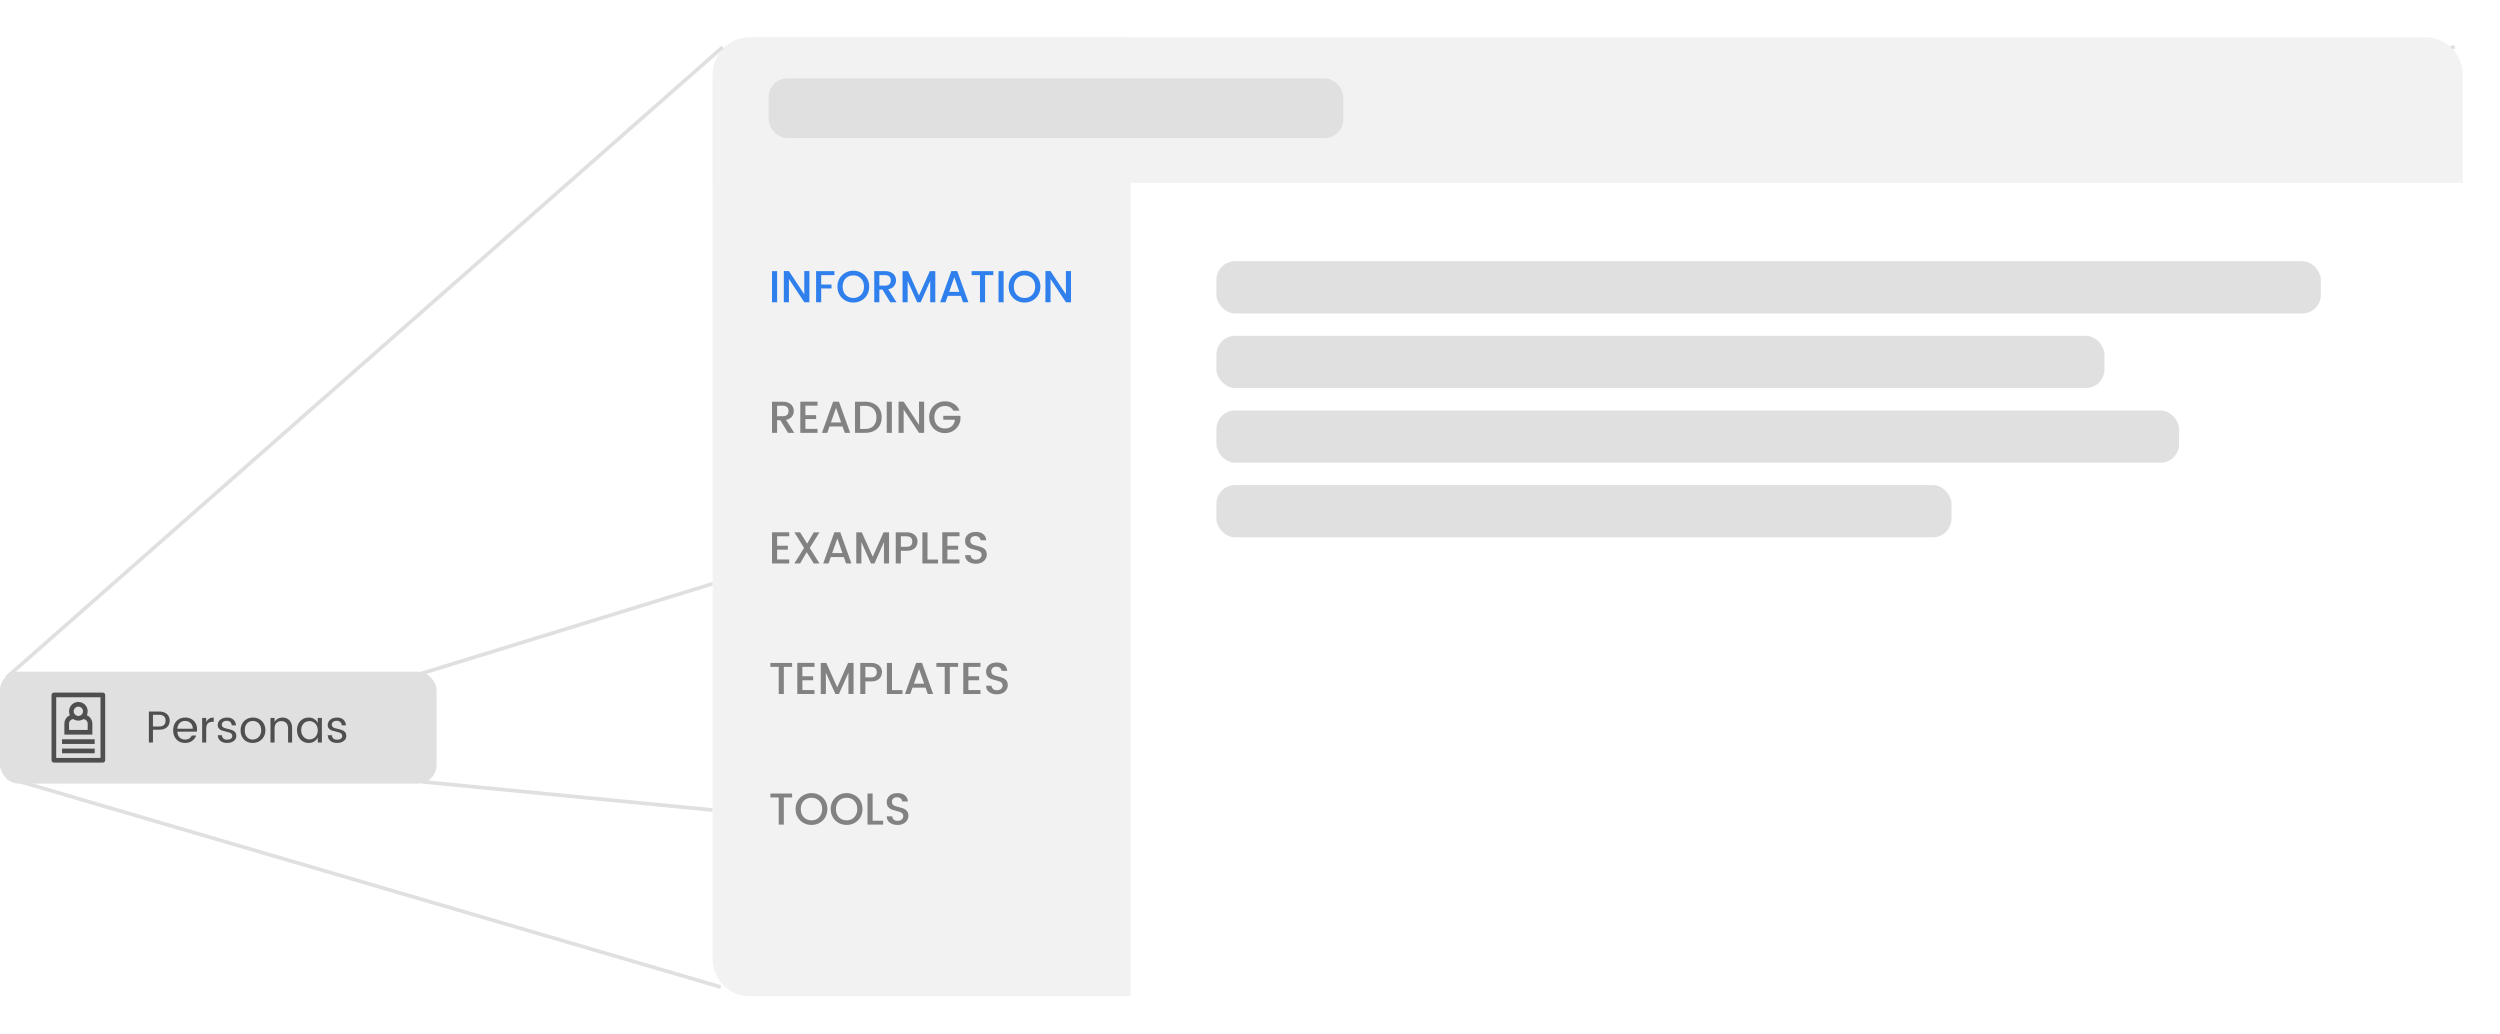<svg width="670" height="277" viewBox="0 0 670 277" fill="none" xmlns="http://www.w3.org/2000/svg">
<line x1="112.853" y1="180.522" x2="657.853" y2="12.522" stroke="#E0E0E0"/>
<line x1="113.048" y1="209.502" x2="657.048" y2="262.502" stroke="#E0E0E0"/>
<g filter="url(#filter0_d)">
<rect x="191" y="10" width="469" height="257" rx="10" fill="white"/>
</g>
<path d="M191 20C191 14.477 195.477 10 201 10H650C655.523 10 660 14.477 660 20V49H191V20Z" fill="#F2F2F2"/>
<path d="M191 20C191 14.477 195.477 10 201 10H303V267H201C195.477 267 191 262.523 191 257V20Z" fill="#F2F2F2"/>
<rect x="206" y="21" width="154" height="16" rx="5" fill="#E0E0E0"/>
<rect x="326" y="70" width="296" height="14" rx="5" fill="#E0E0E0"/>
<rect x="326" y="90" width="238" height="14" rx="5" fill="#E0E0E0"/>
<rect x="326" y="110" width="258" height="14" rx="5" fill="#E0E0E0"/>
<rect x="326" y="130" width="197" height="14" rx="5" fill="#E0E0E0"/>
<path d="M208.268 72.66V81H206.9V72.66H208.268ZM216.916 81H215.548L211.432 74.772V81H210.064V72.648H211.432L215.548 78.864V72.648H216.916V81ZM223.621 72.66V73.728H220.081V76.26H222.841V77.316H220.081V81H218.713V72.66H223.621ZM228.692 72.552C229.476 72.552 230.192 72.736 230.84 73.104C231.496 73.464 232.012 73.968 232.388 74.616C232.764 75.264 232.952 75.996 232.952 76.812C232.952 77.628 232.764 78.364 232.388 79.02C232.012 79.668 231.496 80.176 230.84 80.544C230.192 80.904 229.476 81.084 228.692 81.084C227.916 81.084 227.2 80.904 226.544 80.544C225.896 80.176 225.38 79.668 224.996 79.02C224.62 78.364 224.432 77.628 224.432 76.812C224.432 75.996 224.62 75.264 224.996 74.616C225.38 73.968 225.896 73.464 226.544 73.104C227.2 72.736 227.916 72.552 228.692 72.552ZM228.692 73.8C228.14 73.8 227.648 73.924 227.216 74.172C226.784 74.42 226.444 74.772 226.196 75.228C225.956 75.684 225.836 76.212 225.836 76.812C225.836 77.412 225.956 77.944 226.196 78.408C226.444 78.864 226.784 79.22 227.216 79.476C227.648 79.724 228.14 79.848 228.692 79.848C229.244 79.848 229.736 79.724 230.168 79.476C230.6 79.22 230.936 78.864 231.176 78.408C231.424 77.944 231.548 77.412 231.548 76.812C231.548 76.212 231.424 75.684 231.176 75.228C230.936 74.772 230.6 74.42 230.168 74.172C229.736 73.924 229.244 73.8 228.692 73.8ZM238.594 81L236.506 77.616H235.666V81H234.298V72.66H237.178C237.818 72.66 238.358 72.772 238.798 72.996C239.246 73.212 239.578 73.508 239.794 73.884C240.018 74.26 240.13 74.68 240.13 75.144C240.13 75.704 239.958 76.208 239.614 76.656C239.278 77.104 238.758 77.396 238.054 77.532L240.262 81H238.594ZM235.666 76.548H237.178C237.698 76.548 238.086 76.424 238.342 76.176C238.598 75.928 238.726 75.584 238.726 75.144C238.726 74.696 238.598 74.348 238.342 74.1C238.086 73.852 237.698 73.728 237.178 73.728H235.666V76.548ZM250.664 72.66V81H249.296V75.288L246.752 81H245.804L243.248 75.288V81H241.88V72.66H243.356L246.284 79.2L249.2 72.66H250.664ZM257.491 79.296H253.999L253.399 81H251.971L254.959 72.648H256.543L259.531 81H258.091L257.491 79.296ZM257.119 78.228L255.751 74.304L254.371 78.228H257.119ZM266.218 72.66V73.728H263.998V81H262.63V73.728H260.398V72.66H266.218ZM268.971 72.66V81H267.603V72.66H268.971ZM274.571 72.552C275.355 72.552 276.071 72.736 276.719 73.104C277.375 73.464 277.891 73.968 278.267 74.616C278.643 75.264 278.831 75.996 278.831 76.812C278.831 77.628 278.643 78.364 278.267 79.02C277.891 79.668 277.375 80.176 276.719 80.544C276.071 80.904 275.355 81.084 274.571 81.084C273.795 81.084 273.079 80.904 272.423 80.544C271.775 80.176 271.259 79.668 270.875 79.02C270.499 78.364 270.311 77.628 270.311 76.812C270.311 75.996 270.499 75.264 270.875 74.616C271.259 73.968 271.775 73.464 272.423 73.104C273.079 72.736 273.795 72.552 274.571 72.552ZM274.571 73.8C274.019 73.8 273.527 73.924 273.095 74.172C272.663 74.42 272.323 74.772 272.075 75.228C271.835 75.684 271.715 76.212 271.715 76.812C271.715 77.412 271.835 77.944 272.075 78.408C272.323 78.864 272.663 79.22 273.095 79.476C273.527 79.724 274.019 79.848 274.571 79.848C275.123 79.848 275.615 79.724 276.047 79.476C276.479 79.22 276.815 78.864 277.055 78.408C277.303 77.944 277.427 77.412 277.427 76.812C277.427 76.212 277.303 75.684 277.055 75.228C276.815 74.772 276.479 74.42 276.047 74.172C275.615 73.924 275.123 73.8 274.571 73.8ZM287.029 81H285.661L281.545 74.772V81H280.177V72.648H281.545L285.661 78.864V72.648H287.029V81Z" fill="#2F80ED"/>
<path d="M211.196 116L209.108 112.616H208.268V116H206.9V107.66H209.78C210.42 107.66 210.96 107.772 211.4 107.996C211.848 108.212 212.18 108.508 212.396 108.884C212.62 109.26 212.732 109.68 212.732 110.144C212.732 110.704 212.56 111.208 212.216 111.656C211.88 112.104 211.36 112.396 210.656 112.532L212.864 116H211.196ZM208.268 111.548H209.78C210.3 111.548 210.688 111.424 210.944 111.176C211.2 110.928 211.328 110.584 211.328 110.144C211.328 109.696 211.2 109.348 210.944 109.1C210.688 108.852 210.3 108.728 209.78 108.728H208.268V111.548ZM215.85 108.716V111.248H218.73V112.304H215.85V114.932H219.09V116H214.482V107.648H219.09V108.716H215.85ZM225.803 114.296H222.311L221.711 116H220.283L223.271 107.648H224.855L227.843 116H226.403L225.803 114.296ZM225.431 113.228L224.063 109.304L222.683 113.228H225.431ZM236.294 111.86C236.294 112.708 236.11 113.444 235.742 114.068C235.382 114.692 234.866 115.172 234.194 115.508C233.53 115.836 232.754 116 231.866 116H229.142V107.66H231.866C232.754 107.66 233.53 107.832 234.194 108.176C234.866 108.512 235.382 109 235.742 109.64C236.11 110.272 236.294 111.012 236.294 111.86ZM231.866 114.956C232.834 114.956 233.578 114.68 234.098 114.128C234.626 113.576 234.89 112.82 234.89 111.86C234.89 110.892 234.626 110.136 234.098 109.592C233.578 109.04 232.834 108.764 231.866 108.764H230.51V114.956H231.866ZM239.018 107.66V116H237.65V107.66H239.018ZM247.666 116H246.298L242.182 109.772V116H240.814V107.648H242.182L246.298 113.864V107.648H247.666V116ZM253.267 107.552C254.155 107.552 254.943 107.772 255.631 108.212C256.327 108.644 256.831 109.26 257.143 110.06H255.499C255.283 109.644 254.983 109.332 254.599 109.124C254.215 108.908 253.771 108.8 253.267 108.8C252.715 108.8 252.223 108.924 251.791 109.172C251.359 109.42 251.019 109.772 250.771 110.228C250.531 110.684 250.411 111.212 250.411 111.812C250.411 112.412 250.531 112.944 250.771 113.408C251.019 113.864 251.359 114.216 251.791 114.464C252.223 114.712 252.715 114.836 253.267 114.836C254.011 114.836 254.615 114.628 255.079 114.212C255.551 113.788 255.835 113.216 255.931 112.496H252.799V111.428H257.395V112.496C257.307 113.144 257.075 113.74 256.699 114.284C256.331 114.828 255.847 115.264 255.247 115.592C254.655 115.912 253.995 116.072 253.267 116.072C252.483 116.072 251.767 115.892 251.119 115.532C250.471 115.164 249.955 114.656 249.571 114.008C249.195 113.36 249.007 112.628 249.007 111.812C249.007 110.996 249.195 110.264 249.571 109.616C249.955 108.968 250.471 108.464 251.119 108.104C251.775 107.736 252.491 107.552 253.267 107.552ZM208.268 143.716V146.248H211.148V147.304H208.268V149.932H211.508V151H206.9V142.648H211.508V143.716H208.268ZM217.021 146.836L219.613 151H218.077L216.193 147.976L214.429 151H212.893L215.485 146.836L212.893 142.66H214.429L216.313 145.696L218.089 142.66H219.625L217.021 146.836ZM226.143 149.296H222.651L222.051 151H220.623L223.611 142.648H225.195L228.183 151H226.743L226.143 149.296ZM225.771 148.228L224.403 144.304L223.023 148.228H225.771ZM238.266 142.66V151H236.898V145.288L234.354 151H233.406L230.85 145.288V151H229.482V142.66H230.958L233.886 149.2L236.802 142.66H238.266ZM241.432 147.616V151H240.064V142.66H242.944C243.584 142.66 244.124 142.772 244.564 142.996C245.012 143.212 245.344 143.508 245.56 143.884C245.784 144.26 245.896 144.68 245.896 145.144C245.896 145.568 245.796 145.968 245.596 146.344C245.396 146.72 245.076 147.028 244.636 147.268C244.196 147.5 243.632 147.616 242.944 147.616H241.432ZM242.944 146.548C243.464 146.548 243.852 146.424 244.108 146.176C244.364 145.928 244.492 145.584 244.492 145.144C244.492 144.696 244.364 144.348 244.108 144.1C243.852 143.852 243.464 143.728 242.944 143.728H241.432V146.548H242.944ZM248.569 149.956H251.389V151H247.201V142.66H248.569V149.956ZM253.901 143.716V146.248H256.781V147.304H253.901V149.932H257.141V151H252.533V142.648H257.141V143.716H253.901ZM264.454 148.624C264.454 149.048 264.338 149.448 264.106 149.824C263.882 150.2 263.55 150.504 263.11 150.736C262.67 150.968 262.154 151.084 261.562 151.084C260.706 151.084 260.006 150.88 259.462 150.472C258.918 150.064 258.646 149.5 258.646 148.78H260.11C260.142 149.148 260.278 149.44 260.518 149.656C260.758 149.872 261.106 149.98 261.562 149.98C262.034 149.98 262.402 149.86 262.666 149.62C262.938 149.38 263.074 149.072 263.074 148.696C263.074 148.4 262.99 148.168 262.822 148C262.662 147.824 262.458 147.692 262.21 147.604C261.962 147.508 261.622 147.408 261.19 147.304C260.646 147.176 260.206 147.044 259.87 146.908C259.534 146.764 259.246 146.54 259.006 146.236C258.766 145.924 258.646 145.504 258.646 144.976C258.646 144.496 258.766 144.072 259.006 143.704C259.246 143.336 259.582 143.052 260.014 142.852C260.446 142.652 260.942 142.552 261.502 142.552C262.318 142.552 262.974 142.744 263.47 143.128C263.974 143.512 264.254 144.068 264.31 144.796H262.798C262.766 144.476 262.63 144.208 262.39 143.992C262.15 143.776 261.83 143.668 261.43 143.668C261.014 143.668 260.678 143.772 260.422 143.98C260.166 144.188 260.038 144.496 260.038 144.904C260.038 145.2 260.118 145.44 260.278 145.624C260.446 145.8 260.654 145.936 260.902 146.032C261.15 146.12 261.494 146.216 261.934 146.32C262.47 146.448 262.906 146.584 263.242 146.728C263.578 146.864 263.862 147.084 264.094 147.388C264.334 147.684 264.454 148.096 264.454 148.624ZM212.288 177.66V178.728H210.068V186H208.7V178.728H206.468V177.66H212.288ZM215.041 178.716V181.248H217.921V182.304H215.041V184.932H218.281V186H213.673V177.648H218.281V178.716H215.041ZM228.75 177.66V186H227.382V180.288L224.838 186H223.89L221.334 180.288V186H219.966V177.66H221.442L224.37 184.2L227.286 177.66H228.75ZM231.916 182.616V186H230.548V177.66H233.428C234.068 177.66 234.608 177.772 235.048 177.996C235.496 178.212 235.828 178.508 236.044 178.884C236.268 179.26 236.38 179.68 236.38 180.144C236.38 180.568 236.28 180.968 236.08 181.344C235.88 181.72 235.56 182.028 235.12 182.268C234.68 182.5 234.116 182.616 233.428 182.616H231.916ZM233.428 181.548C233.948 181.548 234.336 181.424 234.592 181.176C234.848 180.928 234.976 180.584 234.976 180.144C234.976 179.696 234.848 179.348 234.592 179.1C234.336 178.852 233.948 178.728 233.428 178.728H231.916V181.548H233.428ZM239.053 184.956H241.873V186H237.685V177.66H239.053V184.956ZM248.045 184.296H244.553L243.953 186H242.525L245.513 177.648H247.097L250.085 186H248.645L248.045 184.296ZM247.673 183.228L246.305 179.304L244.925 183.228H247.673ZM256.772 177.66V178.728H254.552V186H253.184V178.728H250.952V177.66H256.772ZM259.526 178.716V181.248H262.406V182.304H259.526V184.932H262.766V186H258.158V177.648H262.766V178.716H259.526ZM270.079 183.624C270.079 184.048 269.963 184.448 269.731 184.824C269.507 185.2 269.175 185.504 268.735 185.736C268.295 185.968 267.779 186.084 267.187 186.084C266.331 186.084 265.631 185.88 265.087 185.472C264.543 185.064 264.271 184.5 264.271 183.78H265.735C265.767 184.148 265.903 184.44 266.143 184.656C266.383 184.872 266.731 184.98 267.187 184.98C267.659 184.98 268.027 184.86 268.291 184.62C268.563 184.38 268.699 184.072 268.699 183.696C268.699 183.4 268.615 183.168 268.447 183C268.287 182.824 268.083 182.692 267.835 182.604C267.587 182.508 267.247 182.408 266.815 182.304C266.271 182.176 265.831 182.044 265.495 181.908C265.159 181.764 264.871 181.54 264.631 181.236C264.391 180.924 264.271 180.504 264.271 179.976C264.271 179.496 264.391 179.072 264.631 178.704C264.871 178.336 265.207 178.052 265.639 177.852C266.071 177.652 266.567 177.552 267.127 177.552C267.943 177.552 268.599 177.744 269.095 178.128C269.599 178.512 269.879 179.068 269.935 179.796H268.423C268.391 179.476 268.255 179.208 268.015 178.992C267.775 178.776 267.455 178.668 267.055 178.668C266.639 178.668 266.303 178.772 266.047 178.98C265.791 179.188 265.663 179.496 265.663 179.904C265.663 180.2 265.743 180.44 265.903 180.624C266.071 180.8 266.279 180.936 266.527 181.032C266.775 181.12 267.119 181.216 267.559 181.32C268.095 181.448 268.531 181.584 268.867 181.728C269.203 181.864 269.487 182.084 269.719 182.388C269.959 182.684 270.079 183.096 270.079 183.624ZM212.288 212.66V213.728H210.068V221H208.7V213.728H206.468V212.66H212.288ZM217.477 212.552C218.261 212.552 218.977 212.736 219.625 213.104C220.281 213.464 220.797 213.968 221.173 214.616C221.549 215.264 221.737 215.996 221.737 216.812C221.737 217.628 221.549 218.364 221.173 219.02C220.797 219.668 220.281 220.176 219.625 220.544C218.977 220.904 218.261 221.084 217.477 221.084C216.701 221.084 215.985 220.904 215.329 220.544C214.681 220.176 214.165 219.668 213.781 219.02C213.405 218.364 213.217 217.628 213.217 216.812C213.217 215.996 213.405 215.264 213.781 214.616C214.165 213.968 214.681 213.464 215.329 213.104C215.985 212.736 216.701 212.552 217.477 212.552ZM217.477 213.8C216.925 213.8 216.433 213.924 216.001 214.172C215.569 214.42 215.229 214.772 214.981 215.228C214.741 215.684 214.621 216.212 214.621 216.812C214.621 217.412 214.741 217.944 214.981 218.408C215.229 218.864 215.569 219.22 216.001 219.476C216.433 219.724 216.925 219.848 217.477 219.848C218.029 219.848 218.521 219.724 218.953 219.476C219.385 219.22 219.721 218.864 219.961 218.408C220.209 217.944 220.333 217.412 220.333 216.812C220.333 216.212 220.209 215.684 219.961 215.228C219.721 214.772 219.385 214.42 218.953 214.172C218.521 213.924 218.029 213.8 217.477 213.8ZM226.888 212.552C227.672 212.552 228.388 212.736 229.036 213.104C229.692 213.464 230.208 213.968 230.584 214.616C230.96 215.264 231.148 215.996 231.148 216.812C231.148 217.628 230.96 218.364 230.584 219.02C230.208 219.668 229.692 220.176 229.036 220.544C228.388 220.904 227.672 221.084 226.888 221.084C226.112 221.084 225.396 220.904 224.74 220.544C224.092 220.176 223.576 219.668 223.192 219.02C222.816 218.364 222.628 217.628 222.628 216.812C222.628 215.996 222.816 215.264 223.192 214.616C223.576 213.968 224.092 213.464 224.74 213.104C225.396 212.736 226.112 212.552 226.888 212.552ZM226.888 213.8C226.336 213.8 225.844 213.924 225.412 214.172C224.98 214.42 224.64 214.772 224.392 215.228C224.152 215.684 224.032 216.212 224.032 216.812C224.032 217.412 224.152 217.944 224.392 218.408C224.64 218.864 224.98 219.22 225.412 219.476C225.844 219.724 226.336 219.848 226.888 219.848C227.44 219.848 227.932 219.724 228.364 219.476C228.796 219.22 229.132 218.864 229.372 218.408C229.62 217.944 229.744 217.412 229.744 216.812C229.744 216.212 229.62 215.684 229.372 215.228C229.132 214.772 228.796 214.42 228.364 214.172C227.932 213.924 227.44 213.8 226.888 213.8ZM233.862 219.956H236.682V221H232.494V212.66H233.862V219.956ZM243.454 218.624C243.454 219.048 243.338 219.448 243.106 219.824C242.882 220.2 242.55 220.504 242.11 220.736C241.67 220.968 241.154 221.084 240.562 221.084C239.706 221.084 239.006 220.88 238.462 220.472C237.918 220.064 237.646 219.5 237.646 218.78H239.11C239.142 219.148 239.278 219.44 239.518 219.656C239.758 219.872 240.106 219.98 240.562 219.98C241.034 219.98 241.402 219.86 241.666 219.62C241.938 219.38 242.074 219.072 242.074 218.696C242.074 218.4 241.99 218.168 241.822 218C241.662 217.824 241.458 217.692 241.21 217.604C240.962 217.508 240.622 217.408 240.19 217.304C239.646 217.176 239.206 217.044 238.87 216.908C238.534 216.764 238.246 216.54 238.006 216.236C237.766 215.924 237.646 215.504 237.646 214.976C237.646 214.496 237.766 214.072 238.006 213.704C238.246 213.336 238.582 213.052 239.014 212.852C239.446 212.652 239.942 212.552 240.502 212.552C241.318 212.552 241.974 212.744 242.47 213.128C242.974 213.512 243.254 214.068 243.31 214.796H241.798C241.766 214.476 241.63 214.208 241.39 213.992C241.15 213.776 240.83 213.668 240.43 213.668C240.014 213.668 239.678 213.772 239.422 213.98C239.166 214.188 239.038 214.496 239.038 214.904C239.038 215.2 239.118 215.44 239.278 215.624C239.446 215.8 239.654 215.936 239.902 216.032C240.15 216.12 240.494 216.216 240.934 216.32C241.47 216.448 241.906 216.584 242.242 216.728C242.578 216.864 242.862 217.084 243.094 217.388C243.334 217.684 243.454 218.096 243.454 218.624Z" fill="#828282"/>
<rect y="180" width="117" height="30" rx="5" fill="#E0E0E0"/>
<path d="M40.992 195.568V199H39.9V190.684H42.6C43.224 190.684 43.752 190.792 44.184 191.008C44.616 191.216 44.94 191.508 45.156 191.884C45.372 192.252 45.48 192.668 45.48 193.132C45.48 193.836 45.24 194.42 44.76 194.884C44.288 195.34 43.568 195.568 42.6 195.568H40.992ZM42.6 194.704C43.2 194.704 43.644 194.568 43.932 194.296C44.228 194.016 44.376 193.628 44.376 193.132C44.376 192.636 44.232 192.252 43.944 191.98C43.656 191.7 43.208 191.56 42.6 191.56H40.992V194.704H42.6ZM52.813 195.436C52.813 195.668 52.797 195.884 52.766 196.084H47.522C47.553 196.74 47.758 197.26 48.133 197.644C48.517 198.02 49.005 198.208 49.597 198.208C50.045 198.208 50.422 198.108 50.725 197.908C51.038 197.708 51.266 197.444 51.41 197.116H52.586C52.377 197.692 52.017 198.168 51.505 198.544C51.002 198.92 50.365 199.108 49.597 199.108C48.981 199.108 48.429 198.968 47.941 198.688C47.462 198.408 47.086 198.012 46.813 197.5C46.541 196.98 46.406 196.384 46.406 195.712C46.406 195.032 46.541 194.436 46.813 193.924C47.086 193.404 47.469 193.004 47.965 192.724C48.462 192.444 49.033 192.304 49.681 192.304C50.297 192.304 50.842 192.44 51.313 192.712C51.785 192.984 52.154 193.356 52.417 193.828C52.681 194.3 52.813 194.836 52.813 195.436ZM51.673 195.292C51.673 194.868 51.581 194.5 51.398 194.188C51.214 193.868 50.962 193.624 50.642 193.456C50.33 193.288 49.981 193.204 49.597 193.204C49.029 193.204 48.553 193.392 48.169 193.768C47.785 194.136 47.574 194.644 47.533 195.292H51.673ZM55.265 193.528C55.657 192.712 56.325 192.304 57.269 192.304V193.444H56.981C56.421 193.444 55.993 193.592 55.697 193.888C55.409 194.176 55.265 194.68 55.265 195.4V199H54.173V192.412H55.265V193.528ZM60.859 192.304C61.571 192.304 62.135 192.492 62.551 192.868C62.967 193.236 63.195 193.744 63.235 194.392H62.107C62.091 194.024 61.967 193.728 61.735 193.504C61.503 193.28 61.183 193.168 60.775 193.168C60.359 193.168 60.031 193.268 59.791 193.468C59.559 193.66 59.443 193.904 59.443 194.2C59.443 194.448 59.515 194.648 59.659 194.8C59.811 194.944 59.995 195.052 60.211 195.124C60.435 195.196 60.735 195.272 61.111 195.352C61.591 195.464 61.975 195.576 62.263 195.688C62.559 195.792 62.811 195.972 63.019 196.228C63.227 196.476 63.331 196.816 63.331 197.248C63.331 197.608 63.227 197.932 63.019 198.22C62.811 198.5 62.519 198.72 62.143 198.88C61.767 199.032 61.335 199.108 60.847 199.108C60.111 199.108 59.519 198.924 59.071 198.556C58.631 198.188 58.391 197.68 58.351 197.032H59.479C59.495 197.4 59.623 197.696 59.863 197.92C60.111 198.136 60.439 198.244 60.847 198.244C61.295 198.244 61.639 198.152 61.879 197.968C62.127 197.784 62.251 197.54 62.251 197.236C62.251 196.988 62.175 196.792 62.023 196.648C61.879 196.496 61.695 196.384 61.471 196.312C61.247 196.232 60.939 196.148 60.547 196.06C60.075 195.956 59.691 195.852 59.395 195.748C59.107 195.636 58.859 195.464 58.651 195.232C58.451 195 58.351 194.68 58.351 194.272C58.351 193.912 58.451 193.584 58.651 193.288C58.859 192.984 59.151 192.744 59.527 192.568C59.911 192.392 60.355 192.304 60.859 192.304ZM67.8 192.304C68.424 192.304 68.988 192.444 69.492 192.724C69.996 193.004 70.392 193.404 70.68 193.924C70.976 194.444 71.124 195.04 71.124 195.712C71.124 196.376 70.972 196.968 70.668 197.488C70.364 198 69.952 198.4 69.432 198.688C68.912 198.968 68.336 199.108 67.704 199.108C67.088 199.108 66.532 198.968 66.036 198.688C65.548 198.408 65.164 198.012 64.884 197.5C64.612 196.98 64.476 196.384 64.476 195.712C64.476 195.032 64.62 194.436 64.908 193.924C65.204 193.404 65.604 193.004 66.108 192.724C66.612 192.444 67.176 192.304 67.8 192.304ZM67.764 193.204C67.364 193.204 67 193.3 66.672 193.492C66.344 193.684 66.08 193.968 65.88 194.344C65.688 194.72 65.592 195.176 65.592 195.712C65.592 196.24 65.684 196.692 65.868 197.068C66.06 197.444 66.316 197.728 66.636 197.92C66.956 198.112 67.312 198.208 67.704 198.208C68.104 198.208 68.476 198.112 68.82 197.92C69.172 197.72 69.456 197.432 69.672 197.056C69.888 196.68 69.996 196.232 69.996 195.712C69.996 195.184 69.892 194.732 69.684 194.356C69.484 193.972 69.212 193.684 68.868 193.492C68.532 193.3 68.164 193.204 67.764 193.204ZM75.73 192.304C76.202 192.304 76.63 192.412 77.014 192.628C77.406 192.836 77.714 193.152 77.938 193.576C78.17 193.992 78.286 194.5 78.286 195.1V199H77.206V195.28C77.206 194.616 77.046 194.112 76.726 193.768C76.406 193.424 75.962 193.252 75.394 193.252C74.834 193.252 74.39 193.424 74.062 193.768C73.742 194.112 73.582 194.616 73.582 195.28V199H72.49V192.412H73.582V193.48C73.798 193.096 74.094 192.804 74.47 192.604C74.846 192.404 75.266 192.304 75.73 192.304ZM82.737 192.304C83.297 192.304 83.785 192.436 84.201 192.7C84.625 192.964 84.945 193.308 85.161 193.732V192.412H86.265V199H85.161V197.656C84.945 198.088 84.625 198.44 84.201 198.712C83.785 198.976 83.297 199.108 82.737 199.108C82.145 199.108 81.609 198.964 81.129 198.676C80.657 198.38 80.281 197.972 80.001 197.452C79.729 196.924 79.593 196.328 79.593 195.664C79.593 195 79.729 194.416 80.001 193.912C80.281 193.4 80.657 193.004 81.129 192.724C81.609 192.444 82.145 192.304 82.737 192.304ZM82.929 193.252C82.537 193.252 82.169 193.348 81.825 193.54C81.489 193.732 81.217 194.012 81.009 194.38C80.809 194.74 80.709 195.168 80.709 195.664C80.709 196.16 80.809 196.6 81.009 196.984C81.217 197.36 81.489 197.652 81.825 197.86C82.169 198.068 82.537 198.172 82.929 198.172C83.329 198.172 83.697 198.072 84.033 197.872C84.377 197.672 84.649 197.388 84.849 197.02C85.057 196.644 85.161 196.208 85.161 195.712C85.161 195.216 85.057 194.784 84.849 194.416C84.649 194.04 84.377 193.752 84.033 193.552C83.697 193.352 83.329 193.252 82.929 193.252ZM90.332 192.304C91.044 192.304 91.608 192.492 92.024 192.868C92.44 193.236 92.668 193.744 92.708 194.392H91.58C91.564 194.024 91.44 193.728 91.208 193.504C90.976 193.28 90.656 193.168 90.248 193.168C89.832 193.168 89.504 193.268 89.264 193.468C89.032 193.66 88.916 193.904 88.916 194.2C88.916 194.448 88.988 194.648 89.132 194.8C89.284 194.944 89.468 195.052 89.684 195.124C89.908 195.196 90.208 195.272 90.584 195.352C91.064 195.464 91.448 195.576 91.736 195.688C92.032 195.792 92.284 195.972 92.492 196.228C92.7 196.476 92.804 196.816 92.804 197.248C92.804 197.608 92.7 197.932 92.492 198.22C92.284 198.5 91.992 198.72 91.616 198.88C91.24 199.032 90.808 199.108 90.32 199.108C89.584 199.108 88.992 198.924 88.544 198.556C88.104 198.188 87.864 197.68 87.824 197.032H88.952C88.968 197.4 89.096 197.696 89.336 197.92C89.584 198.136 89.912 198.244 90.32 198.244C90.768 198.244 91.112 198.152 91.352 197.968C91.6 197.784 91.724 197.54 91.724 197.236C91.724 196.988 91.648 196.792 91.496 196.648C91.352 196.496 91.168 196.384 90.944 196.312C90.72 196.232 90.412 196.148 90.02 196.06C89.548 195.956 89.164 195.852 88.868 195.748C88.58 195.636 88.332 195.464 88.124 195.232C87.924 195 87.824 194.68 87.824 194.272C87.824 193.912 87.924 193.584 88.124 193.288C88.332 192.984 88.624 192.744 89 192.568C89.384 192.392 89.828 192.304 90.332 192.304Z" fill="#4F4F4F"/>
<path d="M25.375 200.625H16.625V201.875H25.375V200.625Z" fill="#4F4F4F"/>
<path d="M25.375 198.125H16.625V199.375H25.375V198.125Z" fill="#4F4F4F"/>
<path d="M24.75 193.958C24.75 192.941 24.139 192.066 23.265 191.676C23.414 191.356 23.5 191.001 23.5 190.625C23.5 189.246 22.378 188.125 21 188.125C19.622 188.125 18.5 189.246 18.5 190.625C18.5 191.001 18.586 191.356 18.735 191.676C17.861 192.066 17.25 192.941 17.25 193.958V196.875H24.75V193.958ZM21 189.375C21.689 189.375 22.25 189.936 22.25 190.625C22.25 191.314 21.689 191.875 21 191.875C20.311 191.875 19.75 191.314 19.75 190.625C19.75 189.936 20.311 189.375 21 189.375ZM23.5 195.625H18.5V193.958C18.5 193.309 18.997 192.774 19.631 192.714C20.025 192.973 20.495 193.125 21 193.125C21.505 193.125 21.975 192.973 22.369 192.714C23.003 192.774 23.5 193.309 23.5 193.958V195.625Z" fill="#4F4F4F"/>
<path d="M27.562 185.625H14.438C14.092 185.625 13.812 185.905 13.812 186.25V203.75C13.812 204.095 14.092 204.375 14.438 204.375H27.562C27.908 204.375 28.188 204.095 28.188 203.75V186.25C28.188 185.905 27.908 185.625 27.562 185.625ZM26.938 203.125H15.062V186.875H26.938V203.125Z" fill="#4F4F4F"/>
<line x1="1.67" y1="181.625" x2="193.67" y2="12.625" stroke="#E0E0E0"/>
<line x1="2.141" y1="208.52" x2="193.141" y2="264.52" stroke="#E0E0E0"/>
<defs>
<filter id="filter0_d" x="181" y="0" width="489" height="277" filterUnits="userSpaceOnUse" color-interpolation-filters="sRGB">
<feFlood flood-opacity="0" result="BackgroundImageFix"/>
<feColorMatrix in="SourceAlpha" type="matrix" values="0 0 0 0 0 0 0 0 0 0 0 0 0 0 0 0 0 0 127 0"/>
<feOffset/>
<feGaussianBlur stdDeviation="5"/>
<feColorMatrix type="matrix" values="0 0 0 0 0 0 0 0 0 0 0 0 0 0 0 0 0 0 0.25 0"/>
<feBlend mode="normal" in2="BackgroundImageFix" result="effect1_dropShadow"/>
<feBlend mode="normal" in="SourceGraphic" in2="effect1_dropShadow" result="shape"/>
</filter>
</defs>
</svg>
